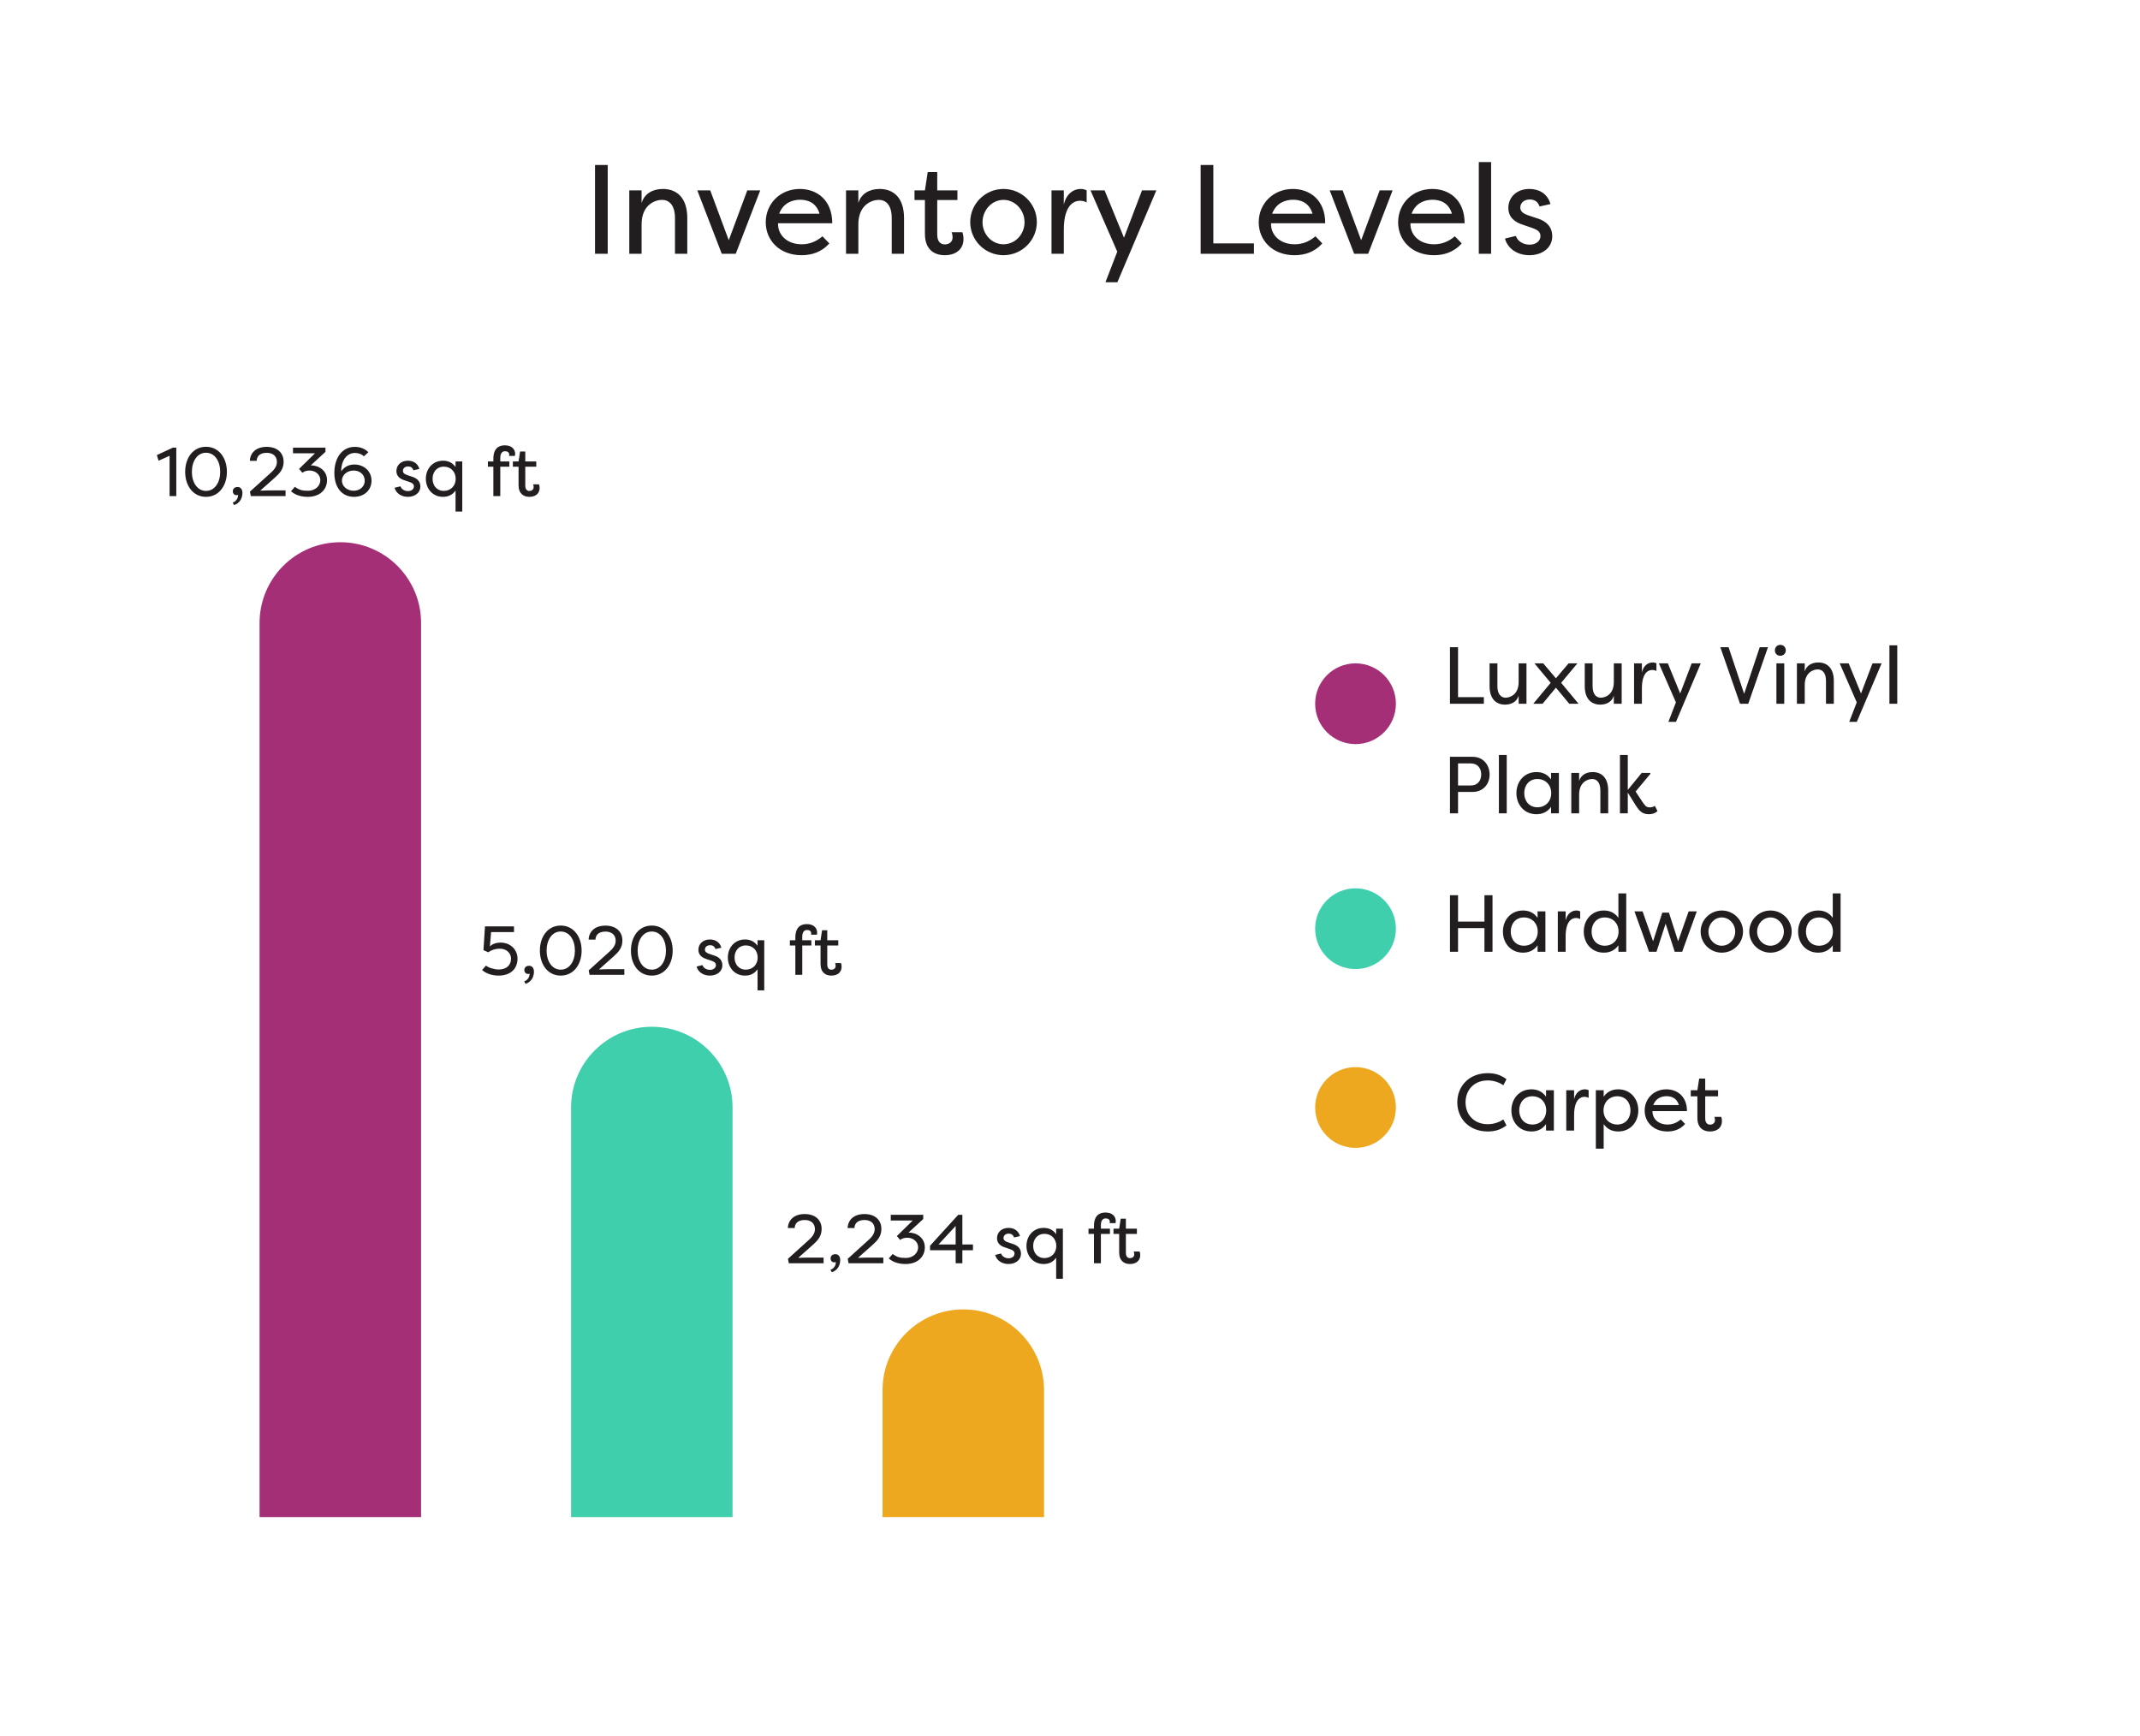 <?xml version="1.0" encoding="UTF-8"?>
<svg xmlns="http://www.w3.org/2000/svg" width="371" height="301" viewBox="0 0 371 301" fill="none">
  <path d="M105.356 28.6H103.156V44H105.356V28.6ZM117.016 44H119.15V37.796C119.15 34.254 117.302 32.758 114.926 32.758C113.1 32.758 111.692 33.616 111.23 35.2V33H109.096V44H111.23V38.896C111.23 35.442 113.628 34.65 114.772 34.65C115.938 34.65 117.016 35.464 117.016 37.796V44ZM131.797 33H129.553L126.341 41.646L123.129 33H120.885L125.131 44H127.551L131.797 33ZM142.587 40.964C141.509 41.888 140.321 42.35 138.979 42.35C136.537 42.35 134.821 40.81 134.887 38.698H144.281C144.281 34.628 141.575 32.758 138.671 32.758C135.239 32.758 132.753 35.31 132.753 38.544C132.753 41.646 135.129 44.242 138.957 44.242C140.607 44.242 142.367 43.78 143.775 42.196L142.587 40.964ZM138.715 34.628C139.925 34.628 141.487 35.046 142.081 37.048H135.085C135.789 35.134 137.439 34.628 138.715 34.628ZM154.593 44H156.727V37.796C156.727 34.254 154.879 32.758 152.503 32.758C150.677 32.758 149.269 33.616 148.807 35.2V33H146.673V44H148.807V38.896C148.807 35.442 151.205 34.65 152.349 34.65C153.515 34.65 154.593 35.464 154.593 37.796V44ZM162.483 34.672H165.981V33H162.483V29.832H160.833L160.349 33H158.545V34.672H160.349V40.524C160.349 43.34 162.043 44.242 163.781 44.242C165.915 44.242 167.037 43.032 167.037 41.448C167.037 41.294 167.037 41.162 167.015 41.008C166.993 40.766 166.927 40.502 166.839 40.26H164.969C165.123 40.59 165.145 41.008 165.145 41.162C165.145 41.976 164.485 42.372 163.803 42.372C163.077 42.372 162.483 41.91 162.483 40.678V34.672ZM168.202 38.5C168.202 41.69 170.798 44.242 173.966 44.242C177.156 44.242 179.752 41.668 179.752 38.5C179.752 35.332 177.156 32.758 173.966 32.758C170.798 32.758 168.202 35.332 168.202 38.5ZM170.336 38.522C170.336 36.41 171.964 34.65 173.966 34.65C175.99 34.65 177.618 36.41 177.618 38.522C177.618 40.634 175.99 42.35 173.966 42.35C171.964 42.35 170.336 40.634 170.336 38.522ZM184.428 33H182.294V44H184.428V39.842C184.428 35.178 186.496 34.804 187.222 34.804C187.64 34.804 188.036 34.892 188.388 35.09V33C188.058 32.846 187.794 32.758 187.376 32.758C185.99 32.758 184.802 33.726 184.428 35.486V33ZM194.86 41.206L191.494 33H189.052L193.694 43.626L191.648 48.928H193.716L200.47 33H197.984L194.86 41.206ZM217.39 42.196H210.35V28.6H208.15V44H217.39V42.196ZM228.051 40.964C226.973 41.888 225.785 42.35 224.443 42.35C222.001 42.35 220.285 40.81 220.351 38.698H229.745C229.745 34.628 227.039 32.758 224.135 32.758C220.703 32.758 218.217 35.31 218.217 38.544C218.217 41.646 220.593 44.242 224.421 44.242C226.071 44.242 227.831 43.78 229.239 42.196L228.051 40.964ZM224.179 34.628C225.389 34.628 226.951 35.046 227.545 37.048H220.549C221.253 35.134 222.903 34.628 224.179 34.628ZM241.432 33H239.188L235.976 41.646L232.764 33H230.52L234.766 44H237.186L241.432 33ZM252.221 40.964C251.143 41.888 249.955 42.35 248.613 42.35C246.171 42.35 244.455 40.81 244.521 38.698H253.915C253.915 34.628 251.209 32.758 248.305 32.758C244.873 32.758 242.387 35.31 242.387 38.544C242.387 41.646 244.763 44.242 248.591 44.242C250.241 44.242 252.001 43.78 253.409 42.196L252.221 40.964ZM248.349 34.628C249.559 34.628 251.121 35.046 251.715 37.048H244.719C245.423 35.134 247.073 34.628 248.349 34.628ZM258.507 28.094H256.373V44H258.507V28.094ZM268.8 35.376C268.228 33.396 266.622 32.758 265.126 32.758C262.948 32.758 261.496 34.188 261.496 36.036C261.496 37.554 262.442 38.5 264.202 39.028L265.676 39.534C266.446 39.798 267.062 40.15 267.062 40.92C267.062 41.778 266.292 42.416 265.17 42.416C264.048 42.416 263.058 41.778 262.794 40.898L260.902 41.36C261.43 43.23 263.19 44.242 265.148 44.242C267.282 44.242 269.108 43.032 269.108 40.942C269.108 39.776 268.558 38.478 266.468 37.84L264.884 37.312C264.202 37.07 263.564 36.718 263.564 35.992C263.564 35.2 264.202 34.584 265.192 34.584C265.874 34.584 266.556 34.804 266.908 35.794L268.8 35.376Z" fill="#221E20"></path>
  <circle cx="235" cy="122" r="7" fill="#A52F76"></circle>
  <circle cx="235" cy="161" r="7" fill="#3FCFAD"></circle>
  <circle cx="235" cy="192" r="7" fill="#EEA820"></circle>
  <path d="M257.252 120.852H252.772V112.2H251.372V122H257.252V120.852ZM259.597 115H258.239V118.948C258.239 121.202 259.415 122.154 260.927 122.154C262.089 122.154 262.985 121.608 263.279 120.6V122H264.637V115H263.279V118.248C263.279 120.446 261.753 120.95 261.025 120.95C260.283 120.95 259.597 120.432 259.597 118.948V115ZM272.051 122H273.661L270.651 118.374L273.465 115H271.939L269.741 117.59L267.543 115H266.017L268.831 118.374L265.821 122H267.431L269.741 119.214L272.051 122ZM276.099 115H274.741V118.948C274.741 121.202 275.917 122.154 277.429 122.154C278.591 122.154 279.487 121.608 279.781 120.6V122H281.139V115H279.781V118.248C279.781 120.446 278.255 120.95 277.527 120.95C276.785 120.95 276.099 120.432 276.099 118.948V115ZM284.647 115H283.289V122H284.647V119.354C284.647 116.386 285.963 116.148 286.425 116.148C286.691 116.148 286.943 116.204 287.167 116.33V115C286.957 114.902 286.789 114.846 286.523 114.846C285.641 114.846 284.885 115.462 284.647 116.582V115ZM291.286 120.222L289.144 115H287.59L290.544 121.762L289.242 125.136H290.558L294.856 115H293.274L291.286 120.222ZM303.087 122L306.503 112.2H305.075L302.373 120.278L299.671 112.2H298.243L301.659 122H303.087ZM309.326 122H307.968V115H309.326V122ZM307.702 112.746C307.702 113.292 308.094 113.684 308.64 113.684C309.186 113.684 309.592 113.292 309.592 112.746C309.592 112.2 309.186 111.794 308.64 111.794C308.094 111.794 307.702 112.2 307.702 112.746ZM316.561 122H317.919V118.052C317.919 115.798 316.743 114.846 315.231 114.846C314.069 114.846 313.173 115.392 312.879 116.4V115H311.521V122H312.879V118.752C312.879 116.554 314.405 116.05 315.133 116.05C315.875 116.05 316.561 116.568 316.561 118.052V122ZM322.636 120.222L320.494 115H318.94L321.894 121.762L320.592 125.136H321.908L326.206 115H324.624L322.636 120.222ZM328.917 111.878H327.559V122H328.917V111.878ZM252.772 141V137.29H255.292C257.14 137.29 258.246 135.918 258.246 134.28C258.246 132.642 257.168 131.2 255.292 131.2H251.372V141H252.772ZM252.772 136.17V132.348H254.998C256.118 132.348 256.79 133.132 256.79 134.266C256.79 135.386 256.118 136.17 254.998 136.17H252.772ZM261.214 130.878H259.856V141H261.214V130.878ZM262.892 137.5C262.892 139.516 264.264 141.154 266.364 141.154C267.316 141.154 268.226 140.832 268.898 139.88V141H270.256V134H268.898V135.12C268.226 134.168 267.316 133.846 266.364 133.846C264.264 133.846 262.892 135.484 262.892 137.5ZM268.926 137.5C268.926 138.914 267.946 139.95 266.532 139.95C265.076 139.95 264.25 138.83 264.25 137.5C264.25 136.17 265.076 135.05 266.532 135.05C267.946 135.05 268.926 136.086 268.926 137.5ZM277.446 141H278.804V137.052C278.804 134.798 277.628 133.846 276.116 133.846C274.954 133.846 274.058 134.392 273.764 135.4V134H272.406V141H273.764V137.752C273.764 135.554 275.29 135.05 276.018 135.05C276.76 135.05 277.446 135.568 277.446 137.052V141ZM282.199 136.94V130.878H280.841V141H282.199V137.402L283.613 139.67C284.019 140.23 284.481 141.154 285.825 141.154C285.979 141.154 286.791 141.168 287.351 140.608L286.889 139.698C286.567 139.964 286.133 139.964 285.979 139.964C285.349 139.964 285.167 139.6 284.747 139.026L283.557 137.22L286.119 134.154V134H284.607L282.199 136.94Z" fill="#221E20"></path>
  <path d="M257.35 160.898V165H258.75V155.2H257.35V159.764H252.772V155.2H251.372V165H252.772V160.898H257.35ZM260.554 161.5C260.554 163.516 261.926 165.154 264.026 165.154C264.978 165.154 265.888 164.832 266.56 163.88V165H267.918V158H266.56V159.12C265.888 158.168 264.978 157.846 264.026 157.846C261.926 157.846 260.554 159.484 260.554 161.5ZM266.588 161.5C266.588 162.914 265.608 163.95 264.194 163.95C262.738 163.95 261.912 162.83 261.912 161.5C261.912 160.17 262.738 159.05 264.194 159.05C265.608 159.05 266.588 160.086 266.588 161.5ZM271.426 158H270.068V165H271.426V162.354C271.426 159.386 272.742 159.148 273.204 159.148C273.47 159.148 273.722 159.204 273.946 159.33V158C273.736 157.902 273.568 157.846 273.302 157.846C272.42 157.846 271.664 158.462 271.426 159.582V158ZM274.568 161.5C274.568 163.516 275.94 165.154 278.04 165.154C278.992 165.154 279.902 164.832 280.574 163.88V165H281.932V154.878H280.574V159.12C279.902 158.168 278.992 157.846 278.04 157.846C275.94 157.846 274.568 159.484 274.568 161.5ZM280.602 161.5C280.602 162.914 279.622 163.95 278.208 163.95C276.752 163.95 275.926 162.83 275.926 161.5C275.926 160.17 276.752 159.05 278.208 159.05C279.622 159.05 280.602 160.086 280.602 161.5ZM286.588 163.18L284.768 158H283.354L285.888 165H287.176L288.758 160.128L290.34 165H291.628L294.162 158H292.748L290.928 163.18L289.332 158.21H288.184L286.588 163.18ZM294.829 161.5C294.829 163.53 296.481 165.154 298.497 165.154C300.527 165.154 302.179 163.516 302.179 161.5C302.179 159.484 300.527 157.846 298.497 157.846C296.481 157.846 294.829 159.484 294.829 161.5ZM296.187 161.514C296.187 160.17 297.223 159.05 298.497 159.05C299.785 159.05 300.821 160.17 300.821 161.514C300.821 162.858 299.785 163.95 298.497 163.95C297.223 163.95 296.187 162.858 296.187 161.514ZM303.265 161.5C303.265 163.53 304.917 165.154 306.933 165.154C308.963 165.154 310.615 163.516 310.615 161.5C310.615 159.484 308.963 157.846 306.933 157.846C304.917 157.846 303.265 159.484 303.265 161.5ZM304.623 161.514C304.623 160.17 305.659 159.05 306.933 159.05C308.221 159.05 309.257 160.17 309.257 161.514C309.257 162.858 308.221 163.95 306.933 163.95C305.659 163.95 304.623 162.858 304.623 161.514ZM311.728 161.5C311.728 163.516 313.1 165.154 315.2 165.154C316.152 165.154 317.062 164.832 317.734 163.88V165H319.092V154.878H317.734V159.12C317.062 158.168 316.152 157.846 315.2 157.846C313.1 157.846 311.728 159.484 311.728 161.5ZM317.762 161.5C317.762 162.914 316.782 163.95 315.368 163.95C313.912 163.95 313.086 162.83 313.086 161.5C313.086 160.17 313.912 159.05 315.368 159.05C316.782 159.05 317.762 160.086 317.762 161.5Z" fill="#221E20"></path>
  <path d="M252.644 191.1C252.644 193.83 254.604 196.154 257.936 196.154C259.378 196.154 260.33 195.734 261.17 195.104L260.624 194.054C259.966 194.544 258.944 194.894 257.936 194.894C255.486 194.894 254.072 193.172 254.072 191.1C254.072 189.028 255.486 187.306 257.936 187.306C258.944 187.306 259.966 187.656 260.624 188.146L261.17 187.096C260.33 186.466 259.378 186.046 257.936 186.046C254.604 186.046 252.644 188.37 252.644 191.1ZM262.021 192.5C262.021 194.516 263.393 196.154 265.493 196.154C266.445 196.154 267.355 195.832 268.027 194.88V196H269.385V189H268.027V190.12C267.355 189.168 266.445 188.846 265.493 188.846C263.393 188.846 262.021 190.484 262.021 192.5ZM268.055 192.5C268.055 193.914 267.075 194.95 265.661 194.95C264.205 194.95 263.379 193.83 263.379 192.5C263.379 191.17 264.205 190.05 265.661 190.05C267.075 190.05 268.055 191.086 268.055 192.5ZM272.893 189H271.535V196H272.893V193.354C272.893 190.386 274.209 190.148 274.671 190.148C274.937 190.148 275.189 190.204 275.413 190.33V189C275.203 188.902 275.035 188.846 274.769 188.846C273.887 188.846 273.131 189.462 272.893 190.582V189ZM284.026 192.5C284.026 190.484 282.654 188.846 280.554 188.846C279.602 188.846 278.692 189.168 278.02 190.12V189H276.662V199.136H278.02V194.88C278.692 195.832 279.602 196.154 280.554 196.154C282.654 196.154 284.026 194.516 284.026 192.5ZM277.992 192.5C277.992 191.086 279 190.05 280.386 190.05C281.842 190.05 282.668 191.17 282.668 192.5C282.668 193.83 281.842 194.95 280.386 194.95C279 194.95 277.992 193.914 277.992 192.5ZM291.384 194.068C290.698 194.656 289.942 194.95 289.088 194.95C287.534 194.95 286.442 193.97 286.484 192.626H292.462C292.462 190.036 290.74 188.846 288.892 188.846C286.708 188.846 285.126 190.47 285.126 192.528C285.126 194.502 286.638 196.154 289.074 196.154C290.124 196.154 291.244 195.86 292.14 194.852L291.384 194.068ZM288.92 190.036C289.69 190.036 290.684 190.302 291.062 191.576H286.61C287.058 190.358 288.108 190.036 288.92 190.036ZM295.624 190.064H297.85V189H295.624V186.984H294.574L294.266 189H293.118V190.064H294.266V193.788C294.266 195.58 295.344 196.154 296.45 196.154C297.808 196.154 298.522 195.384 298.522 194.376C298.522 194.278 298.522 194.194 298.508 194.096C298.494 193.942 298.452 193.774 298.396 193.62H297.206C297.304 193.83 297.318 194.096 297.318 194.194C297.318 194.712 296.898 194.964 296.464 194.964C296.002 194.964 295.624 194.67 295.624 193.886V190.064Z" fill="#221E20"></path>
  <path d="M45 108C45 100.268 51.268 94 59 94V94C66.732 94 73 100.268 73 108V263H45V108Z" fill="#A52F76"></path>
  <path d="M99 192C99 184.268 105.268 178 113 178V178C120.732 178 127 184.268 127 192V263H99V192Z" fill="#3FCFAD"></path>
  <path d="M153 241C153 233.268 159.268 227 167 227V227C174.732 227 181 233.268 181 241V263H153V241Z" fill="#EEA820"></path>
  <path d="M27.492 79.868L29.4 79.016V86H30.564V77.6H29.976L27.192 78.896L27.492 79.868ZM39.337 81.8C39.337 79.4 37.957 77.456 35.713 77.456C33.457 77.456 32.101 79.4 32.101 81.8C32.101 84.188 33.457 86.132 35.713 86.132C37.957 86.132 39.337 84.188 39.337 81.8ZM38.173 81.8C38.173 83.624 37.249 85.1 35.713 85.1C34.189 85.1 33.265 83.624 33.265 81.8C33.265 79.964 34.189 78.488 35.713 78.488C37.249 78.488 38.173 79.964 38.173 81.8ZM40.568 87.56C41.528 87.26 42.032 86.408 42.032 85.412C42.032 85.088 41.876 84.428 41.204 84.428C40.628 84.428 40.352 84.776 40.364 85.196C40.364 85.592 40.712 85.988 41.276 85.796C41.276 86.24 41.048 86.9 40.34 87.128L40.568 87.56ZM45.163 85.016L47.635 82.82C48.427 82.112 49.171 81.356 49.171 80.06C49.171 78.476 48.031 77.468 46.243 77.468C43.975 77.468 43.315 78.956 43.315 79.892H44.503C44.503 79.328 44.839 78.5 46.243 78.5C47.299 78.5 48.007 79.076 48.007 80.084C48.007 80.888 47.479 81.512 46.819 82.076L43.327 85.232L43.483 86H49.507V85.016H47.059C46.927 85.016 45.571 85.028 45.163 85.064V85.016ZM53.351 85.076C52.427 85.076 51.887 84.956 51.131 84.392L50.447 85.16C51.011 85.676 51.947 86.132 53.351 86.132C55.499 86.132 56.699 84.836 56.699 83.24C56.699 81.572 55.271 80.672 53.879 80.672L56.423 78.332V77.6H50.795V78.584H54.611L51.851 81.284L52.427 81.968C52.799 81.632 53.387 81.572 53.639 81.572C54.707 81.572 55.535 82.28 55.535 83.252C55.535 84.08 54.839 85.076 53.351 85.076ZM59.152 81.716C59.152 79.748 60.172 78.524 61.528 78.524C62.104 78.524 62.752 78.728 63.076 79.112L63.856 78.404C63.388 77.888 62.572 77.468 61.516 77.468C59.224 77.468 57.964 79.484 57.964 81.992C57.964 84.452 59.236 86.132 61.372 86.132C63.16 86.132 64.408 84.956 64.408 83.336C64.408 81.632 63.028 80.528 61.456 80.528C60.652 80.528 59.776 80.792 59.152 81.716ZM59.284 83.324C59.284 82.268 60.256 81.572 61.312 81.572C62.368 81.572 63.232 82.268 63.232 83.324C63.232 84.38 62.368 85.076 61.312 85.076C60.256 85.076 59.284 84.38 59.284 83.324ZM72.707 81.296C72.395 80.216 71.519 79.868 70.703 79.868C69.515 79.868 68.723 80.648 68.723 81.656C68.723 82.484 69.239 83 70.199 83.288L71.003 83.564C71.423 83.708 71.759 83.9 71.759 84.32C71.759 84.788 71.339 85.136 70.727 85.136C70.115 85.136 69.575 84.788 69.431 84.308L68.399 84.56C68.687 85.58 69.647 86.132 70.715 86.132C71.879 86.132 72.875 85.472 72.875 84.332C72.875 83.696 72.575 82.988 71.435 82.64L70.571 82.352C70.199 82.22 69.851 82.028 69.851 81.632C69.851 81.2 70.199 80.864 70.739 80.864C71.111 80.864 71.483 80.984 71.675 81.524L72.707 81.296ZM73.828 83C73.828 84.728 75.004 86.132 76.804 86.132C77.62 86.132 78.4 85.856 78.976 85.04V88.688H80.14V80H78.976V80.96C78.4 80.144 77.62 79.868 76.804 79.868C75.004 79.868 73.828 81.272 73.828 83ZM79 83C79 84.212 78.16 85.1 76.948 85.1C75.7 85.1 74.992 84.14 74.992 83C74.992 81.86 75.7 80.9 76.948 80.9C78.16 80.9 79 81.788 79 83ZM86.731 79.388C86.731 78.488 87.151 78.224 87.535 78.224C87.907 78.224 88.279 78.356 88.279 78.836C88.279 78.92 88.267 78.956 88.255 79.04H89.251C89.287 78.956 89.299 78.872 89.299 78.812C89.311 78.776 89.311 78.752 89.311 78.716C89.311 77.852 88.687 77.204 87.523 77.204C86.575 77.204 85.531 77.624 85.531 79.544V80H84.583V80.912H85.531V86H86.731V80.912H88.303V80H86.731V79.388ZM91.064 80.912H92.972V80H91.064V78.272H90.163L89.9 80H88.915V80.912H89.9V84.104C89.9 85.64 90.823 86.132 91.772 86.132C92.936 86.132 93.547 85.472 93.547 84.608C93.547 84.524 93.547 84.452 93.535 84.368C93.523 84.236 93.487 84.092 93.439 83.96H92.419C92.504 84.14 92.516 84.368 92.516 84.452C92.516 84.896 92.156 85.112 91.784 85.112C91.388 85.112 91.064 84.86 91.064 84.188V80.912Z" fill="#221E20"></path>
  <path d="M83.576 168.16C84.14 168.676 85.172 169.132 86.42 169.132C88.544 169.132 89.72 167.92 89.72 166.192C89.72 164.752 88.616 163.408 86.768 163.408C86.048 163.408 85.376 163.636 84.932 164.068L85.136 161.584H89.108V160.6H84.08L83.816 164.716L84.644 165.088C85.184 164.692 85.904 164.464 86.612 164.464C87.956 164.464 88.592 165.352 88.592 166.192C88.592 167.212 87.932 168.076 86.444 168.076C85.76 168.076 84.632 167.764 84.26 167.392L83.576 168.16ZM91.107 170.56C92.067 170.26 92.571 169.408 92.571 168.412C92.571 168.088 92.415 167.428 91.743 167.428C91.167 167.428 90.891 167.776 90.903 168.196C90.903 168.592 91.251 168.988 91.815 168.796C91.815 169.24 91.587 169.9 90.879 170.128L91.107 170.56ZM100.833 164.8C100.833 162.4 99.453 160.456 97.209 160.456C94.953 160.456 93.597 162.4 93.597 164.8C93.597 167.188 94.953 169.132 97.209 169.132C99.453 169.132 100.833 167.188 100.833 164.8ZM99.669 164.8C99.669 166.624 98.745 168.1 97.209 168.1C95.685 168.1 94.761 166.624 94.761 164.8C94.761 162.964 95.685 161.488 97.209 161.488C98.745 161.488 99.669 162.964 99.669 164.8ZM103.893 168.016L106.365 165.82C107.157 165.112 107.901 164.356 107.901 163.06C107.901 161.476 106.761 160.468 104.973 160.468C102.705 160.468 102.045 161.956 102.045 162.892H103.233C103.233 162.328 103.569 161.5 104.973 161.5C106.029 161.5 106.737 162.076 106.737 163.084C106.737 163.888 106.209 164.512 105.549 165.076L102.057 168.232L102.213 169H108.237V168.016H105.789C105.657 168.016 104.301 168.028 103.893 168.064V168.016ZM116.618 164.8C116.618 162.4 115.238 160.456 112.994 160.456C110.738 160.456 109.382 162.4 109.382 164.8C109.382 167.188 110.738 169.132 112.994 169.132C115.238 169.132 116.618 167.188 116.618 164.8ZM115.454 164.8C115.454 166.624 114.53 168.1 112.994 168.1C111.47 168.1 110.546 166.624 110.546 164.8C110.546 162.964 111.47 161.488 112.994 161.488C114.53 161.488 115.454 162.964 115.454 164.8ZM125.062 164.296C124.75 163.216 123.874 162.868 123.058 162.868C121.87 162.868 121.078 163.648 121.078 164.656C121.078 165.484 121.594 166 122.554 166.288L123.358 166.564C123.778 166.708 124.114 166.9 124.114 167.32C124.114 167.788 123.694 168.136 123.082 168.136C122.47 168.136 121.93 167.788 121.786 167.308L120.754 167.56C121.042 168.58 122.002 169.132 123.07 169.132C124.234 169.132 125.23 168.472 125.23 167.332C125.23 166.696 124.93 165.988 123.79 165.64L122.926 165.352C122.554 165.22 122.206 165.028 122.206 164.632C122.206 164.2 122.554 163.864 123.094 163.864C123.466 163.864 123.838 163.984 124.03 164.524L125.062 164.296ZM126.183 166C126.183 167.728 127.359 169.132 129.159 169.132C129.975 169.132 130.755 168.856 131.331 168.04V171.688H132.495V163H131.331V163.96C130.755 163.144 129.975 162.868 129.159 162.868C127.359 162.868 126.183 164.272 126.183 166ZM131.355 166C131.355 167.212 130.515 168.1 129.303 168.1C128.055 168.1 127.347 167.14 127.347 166C127.347 164.86 128.055 163.9 129.303 163.9C130.515 163.9 131.355 164.788 131.355 166ZM139.086 162.388C139.086 161.488 139.506 161.224 139.89 161.224C140.262 161.224 140.634 161.356 140.634 161.836C140.634 161.92 140.622 161.956 140.61 162.04H141.606C141.642 161.956 141.654 161.872 141.654 161.812C141.666 161.776 141.666 161.752 141.666 161.716C141.666 160.852 141.042 160.204 139.878 160.204C138.93 160.204 137.886 160.624 137.886 162.544V163H136.938V163.912H137.886V169H139.086V163.912H140.658V163H139.086V162.388ZM143.419 163.912H145.327V163H143.419V161.272H142.519L142.255 163H141.271V163.912H142.255V167.104C142.255 168.64 143.179 169.132 144.127 169.132C145.291 169.132 145.903 168.472 145.903 167.608C145.903 167.524 145.903 167.452 145.891 167.368C145.879 167.236 145.843 167.092 145.795 166.96H144.775C144.859 167.14 144.871 167.368 144.871 167.452C144.871 167.896 144.511 168.112 144.139 168.112C143.743 168.112 143.419 167.86 143.419 167.188V163.912Z" fill="#221E20"></path>
  <path d="M138.436 218.016L140.908 215.82C141.7 215.112 142.444 214.356 142.444 213.06C142.444 211.476 141.304 210.468 139.516 210.468C137.248 210.468 136.588 211.956 136.588 212.892H137.776C137.776 212.328 138.112 211.5 139.516 211.5C140.572 211.5 141.28 212.076 141.28 213.084C141.28 213.888 140.752 214.512 140.092 215.076L136.6 218.232L136.756 219H142.78V218.016H140.332C140.2 218.016 138.844 218.028 138.436 218.064V218.016ZM144.201 220.56C145.161 220.26 145.665 219.408 145.665 218.412C145.665 218.088 145.509 217.428 144.837 217.428C144.261 217.428 143.985 217.776 143.997 218.196C143.997 218.592 144.345 218.988 144.909 218.796C144.909 219.24 144.681 219.9 143.973 220.128L144.201 220.56ZM148.795 218.016L151.267 215.82C152.059 215.112 152.803 214.356 152.803 213.06C152.803 211.476 151.663 210.468 149.875 210.468C147.607 210.468 146.947 211.956 146.947 212.892H148.135C148.135 212.328 148.471 211.5 149.875 211.5C150.931 211.5 151.639 212.076 151.639 213.084C151.639 213.888 151.111 214.512 150.451 215.076L146.959 218.232L147.115 219H153.139V218.016H150.691C150.559 218.016 149.203 218.028 148.795 218.064V218.016ZM156.984 218.076C156.06 218.076 155.52 217.956 154.764 217.392L154.08 218.16C154.644 218.676 155.58 219.132 156.984 219.132C159.132 219.132 160.332 217.836 160.332 216.24C160.332 214.572 158.904 213.672 157.512 213.672L160.056 211.332V210.6H154.428V211.584H158.244L155.484 214.284L156.06 214.968C156.432 214.632 157.02 214.572 157.272 214.572C158.34 214.572 159.168 215.28 159.168 216.252C159.168 217.08 158.472 218.076 156.984 218.076ZM162.701 215.748L165.677 212.532V215.748H162.701ZM165.677 216.744V219H166.841V216.744H168.677V215.748H166.841V210.6H166.121L161.237 215.964V216.744H165.677ZM176.832 214.296C176.52 213.216 175.644 212.868 174.828 212.868C173.64 212.868 172.848 213.648 172.848 214.656C172.848 215.484 173.364 216 174.324 216.288L175.128 216.564C175.548 216.708 175.884 216.9 175.884 217.32C175.884 217.788 175.464 218.136 174.852 218.136C174.24 218.136 173.7 217.788 173.556 217.308L172.524 217.56C172.812 218.58 173.772 219.132 174.84 219.132C176.004 219.132 177 218.472 177 217.332C177 216.696 176.7 215.988 175.56 215.64L174.696 215.352C174.324 215.22 173.976 215.028 173.976 214.632C173.976 214.2 174.324 213.864 174.864 213.864C175.236 213.864 175.608 213.984 175.8 214.524L176.832 214.296ZM177.953 216C177.953 217.728 179.129 219.132 180.929 219.132C181.745 219.132 182.525 218.856 183.101 218.04V221.688H184.265V213H183.101V213.96C182.525 213.144 181.745 212.868 180.929 212.868C179.129 212.868 177.953 214.272 177.953 216ZM183.125 216C183.125 217.212 182.285 218.1 181.073 218.1C179.825 218.1 179.117 217.14 179.117 216C179.117 214.86 179.825 213.9 181.073 213.9C182.285 213.9 183.125 214.788 183.125 216ZM190.856 212.388C190.856 211.488 191.276 211.224 191.66 211.224C192.032 211.224 192.404 211.356 192.404 211.836C192.404 211.92 192.392 211.956 192.38 212.04H193.376C193.412 211.956 193.424 211.872 193.424 211.812C193.436 211.776 193.436 211.752 193.436 211.716C193.436 210.852 192.812 210.204 191.648 210.204C190.7 210.204 189.656 210.624 189.656 212.544V213H188.708V213.912H189.656V219H190.856V213.912H192.428V213H190.856V212.388ZM195.189 213.912H197.097V213H195.189V211.272H194.289L194.025 213H193.041V213.912H194.025V217.104C194.025 218.64 194.949 219.132 195.896 219.132C197.061 219.132 197.673 218.472 197.673 217.608C197.673 217.524 197.673 217.452 197.661 217.368C197.649 217.236 197.613 217.092 197.565 216.96H196.545C196.629 217.14 196.641 217.368 196.641 217.452C196.641 217.896 196.281 218.112 195.909 218.112C195.513 218.112 195.189 217.86 195.189 217.188V213.912Z" fill="#221E20"></path>
</svg>
